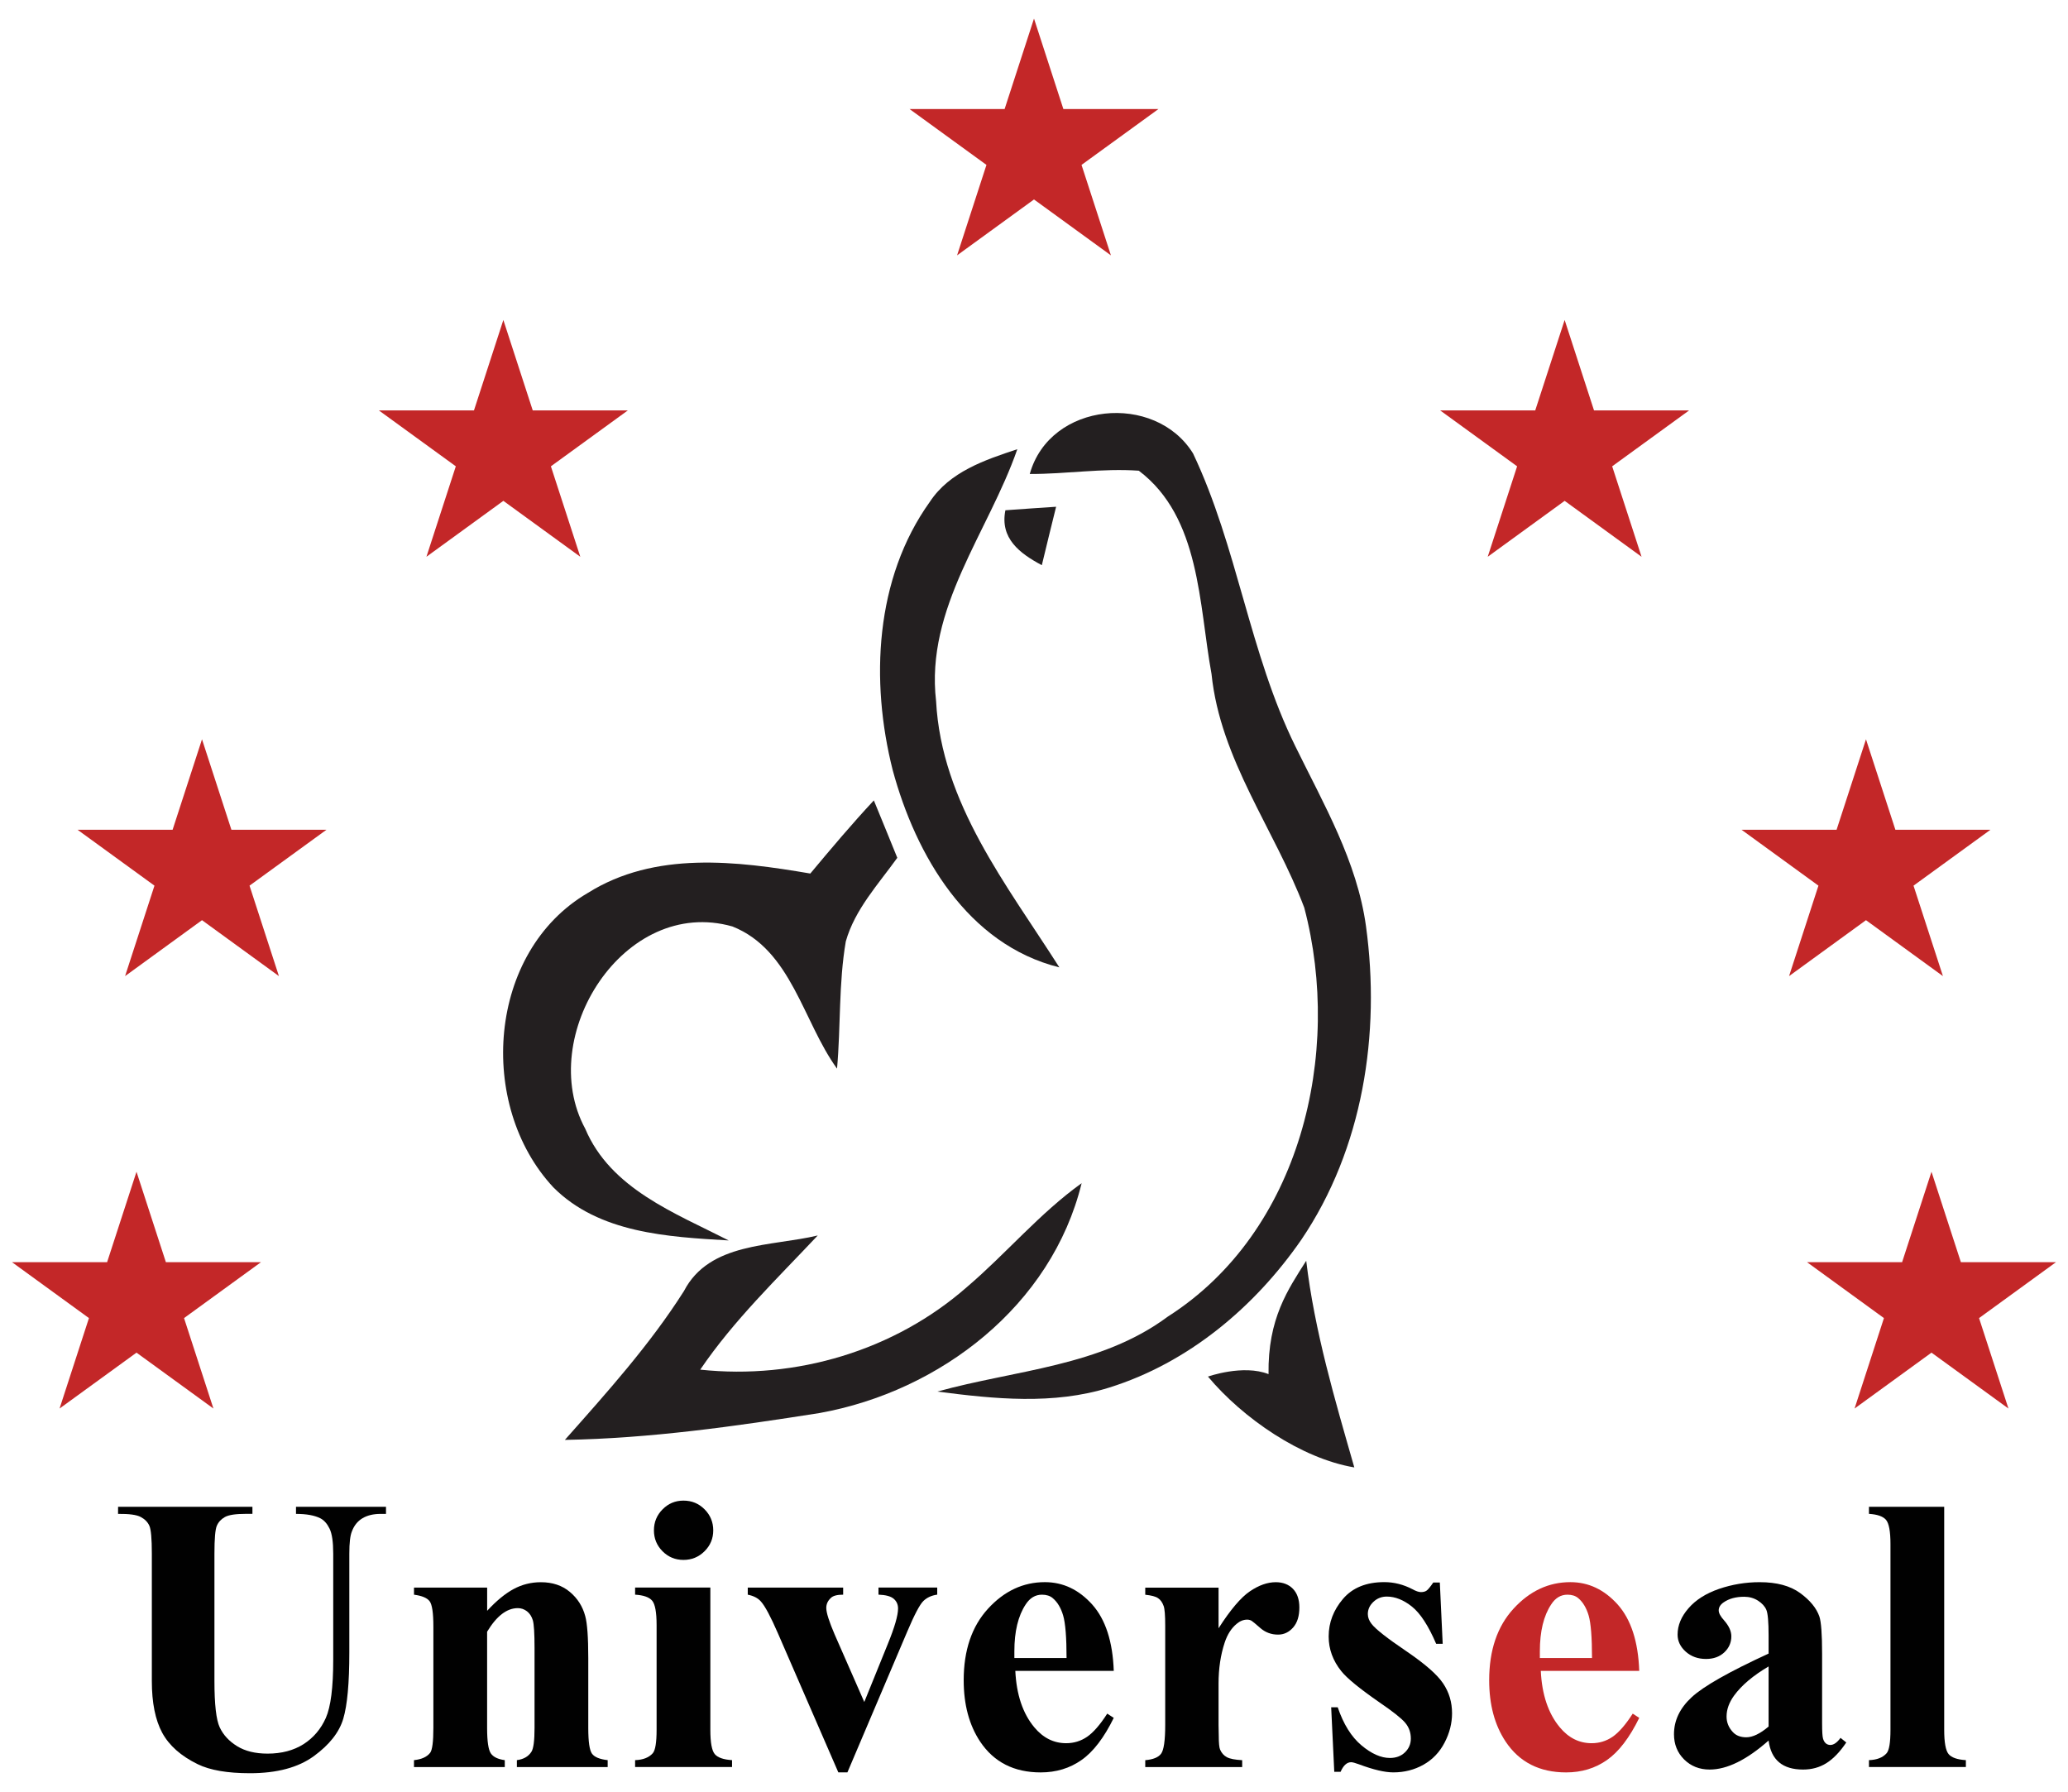 <?xml version="1.0" encoding="iso-8859-1"?>
<!-- Generator: Adobe Illustrator 15.0.0, SVG Export Plug-In . SVG Version: 6.00 Build 0)  -->
<!DOCTYPE svg PUBLIC "-//W3C//DTD SVG 1.1//EN" "http://www.w3.org/Graphics/SVG/1.1/DTD/svg11.dtd">
<svg version="1.1" id="Layer_1" xmlns="http://www.w3.org/2000/svg" xmlns:xlink="http://www.w3.org/1999/xlink" x="0px" y="0px"
	 width="172px" height="149px" viewBox="0 0 172 149" style="enable-background:new 0 0 172 149;" xml:space="preserve">
<g>
	<g>
		<path style="fill:#231F20;" d="M85.648,39.416c1.678-6.015,10.429-6.8,13.579-1.712c3.703,7.803,4.685,16.597,8.51,24.357
			c2.354,4.806,5.133,9.568,5.875,14.96c1.229,8.937-0.252,18.506-5.373,26.065c-3.879,5.613-9.415,10.255-15.986,12.304
			c-4.622,1.45-9.568,0.949-14.287,0.33c6.473-1.8,13.578-2.074,19.169-6.236c11.05-7.049,14.537-21.858,11.345-34
			c-2.463-6.516-6.985-12.301-7.715-19.439c-1.058-5.776-0.914-13.021-6.048-16.902C91.686,38.926,88.667,39.426,85.648,39.416
			L85.648,39.416z"/>
		<path style="fill:#231F20;" d="M77.333,41.737c1.646-2.506,4.576-3.488,7.279-4.38c-2.407,6.92-7.66,13.197-6.756,20.945
			c0.446,8.488,5.884,15.278,10.253,22.144c-7.638-1.896-11.943-9.317-13.86-16.4C72.374,56.633,72.767,48.113,77.333,41.737
			L77.333,41.737z"/>
		<path style="fill:#231F20;" d="M83.621,42.433c1.058-0.075,3.16-0.228,4.218-0.292c-0.403,1.613-0.796,3.237-1.188,4.859
			C84.809,46.02,83.152,44.767,83.621,42.433L83.621,42.433z"/>
		<path style="fill:#231F20;" d="M67.395,72.642c1.722-2.06,3.454-4.12,5.285-6.081c0.653,1.591,1.308,3.183,1.95,4.773
			c-1.581,2.202-3.531,4.294-4.283,6.952c-0.6,3.499-0.414,7.063-0.729,10.581c-2.845-3.922-3.781-9.861-8.696-11.822
			c-9.023-2.562-16.401,9.152-12.249,16.814c2.114,5.002,7.455,7.008,11.934,9.295c-5.057-0.295-10.778-0.6-14.581-4.413
			c-6.375-6.833-5.492-19.604,2.866-24.486C54.471,70.756,61.261,71.596,67.395,72.642L67.395,72.642z"/>
		<path style="fill:#231F20;" d="M80.438,107.014c3.259-2.779,6.026-6.115,9.524-8.621c-2.495,10.178-11.758,17.305-21.795,19.113
			c-7.007,1.102-14.079,2.112-21.185,2.234c3.509-3.958,7.062-7.902,9.906-12.381c2.114-4.074,7.269-3.694,11.126-4.619
			c-3.389,3.605-6.984,7.049-9.774,11.158C66.218,114.749,74.402,112.318,80.438,107.014L80.438,107.014z"/>
		<path style="fill:#231F20;" d="M105.507,114.271c-0.067-4.633,1.625-7.045,3.134-9.428c0.698,5.873,2.377,11.529,4,17.186
			c-4.412-0.741-9.272-4.088-12.172-7.553C100.469,114.475,103.396,113.436,105.507,114.271z"/>
	</g>
	<g>
		<path style="fill:#010101;" d="M9.821,125.301h11.174v0.59h-0.558c-0.842,0-1.418,0.088-1.732,0.264
			c-0.314,0.177-0.537,0.416-0.671,0.726c-0.133,0.31-0.199,1.082-0.199,2.313v10.603c0,1.937,0.146,3.22,0.439,3.847
			c0.293,0.629,0.774,1.149,1.444,1.565c0.67,0.414,1.516,0.621,2.538,0.621c1.17,0,2.168-0.267,2.993-0.789
			c0.824-0.529,1.441-1.256,1.852-2.181c0.409-0.926,0.614-2.536,0.614-4.836v-8.83c0-0.967-0.101-1.657-0.303-2.071
			c-0.202-0.416-0.458-0.703-0.767-0.863c-0.479-0.243-1.154-0.366-2.026-0.366v-0.591h7.485v0.591h-0.447
			c-0.606,0-1.111,0.123-1.516,0.366c-0.405,0.244-0.697,0.611-0.878,1.103c-0.139,0.34-0.209,0.951-0.209,1.834v8.221
			c0,2.545-0.167,4.381-0.503,5.508c-0.334,1.129-1.151,2.166-2.449,3.113c-1.299,0.947-3.07,1.42-5.316,1.42
			c-1.872,0-3.32-0.25-4.342-0.75c-1.394-0.68-2.378-1.553-2.954-2.617c-0.574-1.064-0.861-2.496-0.861-4.293v-10.602
			c0-1.246-0.07-2.021-0.208-2.32c-0.138-0.305-0.377-0.547-0.718-0.727c-0.34-0.183-0.969-0.267-1.884-0.256L9.821,125.301
			L9.821,125.301z"/>
		<path style="fill:#010101;" d="M40.517,132.02v1.933c0.766-0.83,1.501-1.435,2.203-1.812c0.702-0.377,1.458-0.566,2.267-0.566
			c0.968,0,1.771,0.27,2.41,0.807s1.064,1.205,1.276,2.004c0.17,0.605,0.255,1.771,0.255,3.494v5.812
			c0,1.147,0.104,1.863,0.312,2.145c0.208,0.283,0.642,0.461,1.302,0.535v0.574H42.99v-0.574c0.564-0.074,0.969-0.309,1.214-0.703
			c0.169-0.266,0.255-0.926,0.255-1.977v-6.644c0-1.223-0.049-1.996-0.144-2.313c-0.097-0.318-0.259-0.568-0.486-0.742
			c-0.231-0.176-0.483-0.262-0.759-0.262c-0.916,0-1.767,0.653-2.556,1.961v8c0,1.115,0.105,1.822,0.312,2.121
			c0.206,0.299,0.593,0.483,1.157,0.559v0.574h-7.551v-0.574c0.628-0.064,1.075-0.266,1.342-0.607
			c0.181-0.233,0.271-0.926,0.271-2.072v-8.43c0-1.129-0.103-1.83-0.312-2.106c-0.205-0.275-0.639-0.457-1.3-0.544v-0.59h6.084
			V132.02z"/>
		<path style="fill:#010101;" d="M59.081,132.02v11.828c0,1.055,0.122,1.729,0.367,2.021c0.245,0.291,0.725,0.459,1.437,0.502v0.574
			h-8.062v-0.574c0.66-0.021,1.149-0.213,1.47-0.574c0.212-0.246,0.318-0.895,0.318-1.949v-8.715c0-1.053-0.123-1.727-0.367-2.02
			c-0.245-0.291-0.719-0.461-1.421-0.502v-0.592H59.081L59.081,132.02z M56.846,124.789c0.692,0,1.277,0.242,1.757,0.727
			c0.479,0.482,0.719,1.064,0.719,1.748c0,0.68-0.242,1.26-0.728,1.74c-0.484,0.479-1.065,0.717-1.748,0.717
			c-0.681,0-1.261-0.238-1.739-0.717c-0.479-0.48-0.718-1.061-0.718-1.74c0-0.684,0.238-1.264,0.718-1.748
			C55.585,125.031,56.165,124.789,56.846,124.789z"/>
		<path style="fill:#010101;" d="M69.728,147.393L64.7,135.82c-0.607-1.396-1.081-2.279-1.421-2.65
			c-0.244-0.277-0.607-0.463-1.086-0.559v-0.59h7.934v0.59c-0.499,0-0.841,0.09-1.021,0.271c-0.255,0.232-0.383,0.511-0.383,0.83
			c0,0.394,0.234,1.134,0.702,2.22l2.459,5.604l1.962-4.838c0.564-1.383,0.847-2.361,0.847-2.937c0-0.331-0.119-0.598-0.36-0.807
			c-0.237-0.207-0.66-0.322-1.268-0.345v-0.59h4.886v0.59c-0.469,0.064-0.852,0.24-1.15,0.527c-0.298,0.287-0.744,1.133-1.341,2.539
			l-4.979,11.715h-0.753V147.393z"/>
		<path style="fill:#010101;" d="M92.634,138.947h-8.188c0.095,1.979,0.622,3.545,1.579,4.693c0.735,0.883,1.618,1.323,2.65,1.323
			c0.638,0,1.22-0.178,1.74-0.532c0.521-0.357,1.08-0.998,1.676-1.927l0.543,0.353c-0.808,1.649-1.7,2.817-2.681,3.504
			c-0.979,0.688-2.112,1.031-3.398,1.031c-2.215,0-3.891-0.854-5.03-2.556c-0.914-1.373-1.372-3.075-1.372-5.108
			c0-2.49,0.673-4.474,2.019-5.945c1.346-1.473,2.924-2.213,4.732-2.213c1.512,0,2.822,0.621,3.937,1.859
			C91.95,134.672,92.549,136.512,92.634,138.947z M88.708,137.879c0-1.715-0.095-2.891-0.281-3.529
			c-0.186-0.637-0.475-1.121-0.868-1.451c-0.224-0.19-0.521-0.287-0.895-0.287c-0.553,0-1.005,0.271-1.356,0.812
			c-0.628,0.947-0.941,2.246-0.941,3.896v0.559H88.708L88.708,137.879z"/>
		<path style="fill:#010101;" d="M101.35,132.02v3.385c0.989-1.543,1.857-2.565,2.604-3.071c0.744-0.506,1.464-0.76,2.154-0.76
			c0.596,0,1.072,0.186,1.429,0.551c0.356,0.367,0.534,0.885,0.534,1.558c0,0.713-0.174,1.266-0.519,1.659
			c-0.347,0.394-0.764,0.591-1.254,0.591c-0.563,0-1.054-0.183-1.469-0.543c-0.414-0.363-0.659-0.564-0.733-0.607
			c-0.105-0.064-0.229-0.096-0.367-0.096c-0.309,0-0.603,0.119-0.877,0.352c-0.438,0.363-0.768,0.879-0.99,1.549
			c-0.342,1.031-0.512,2.17-0.512,3.416v3.432l0.017,0.896c0,0.606,0.038,0.996,0.112,1.166c0.127,0.287,0.315,0.498,0.566,0.629
			c0.249,0.135,0.673,0.215,1.27,0.248v0.574h-8.062v-0.574c0.648-0.056,1.088-0.231,1.316-0.535
			c0.229-0.305,0.344-1.104,0.344-2.401v-8.252c0-0.853-0.043-1.396-0.128-1.627c-0.106-0.302-0.261-0.519-0.464-0.656
			c-0.201-0.142-0.557-0.234-1.068-0.287v-0.59h6.098V132.02z"/>
		<path style="fill:#010101;" d="M119.754,131.605l0.238,5.092h-0.543c-0.649-1.51-1.322-2.543-2.02-3.098
			c-0.697-0.554-1.393-0.83-2.084-0.83c-0.436,0-0.809,0.146-1.115,0.438c-0.311,0.293-0.465,0.631-0.465,1.015
			c0,0.286,0.106,0.562,0.319,0.829c0.341,0.437,1.294,1.185,2.856,2.242c1.565,1.062,2.596,1.959,3.088,2.699
			c0.498,0.739,0.742,1.565,0.742,2.479c0,0.832-0.205,1.646-0.621,2.443c-0.414,0.799-1,1.41-1.754,1.836
			c-0.758,0.426-1.592,0.639-2.508,0.639c-0.713,0-1.664-0.225-2.855-0.67c-0.319-0.117-0.537-0.176-0.656-0.176
			c-0.35,0-0.645,0.266-0.876,0.797h-0.526l-0.257-5.363h0.544c0.479,1.404,1.135,2.459,1.971,3.16
			c0.836,0.703,1.625,1.053,2.371,1.053c0.511,0,0.929-0.155,1.254-0.471c0.322-0.312,0.485-0.693,0.485-1.141
			c0-0.512-0.159-0.953-0.479-1.326c-0.318-0.373-1.033-0.936-2.14-1.691c-1.629-1.129-2.683-1.989-3.162-2.586
			c-0.701-0.873-1.053-1.836-1.053-2.889c0-1.15,0.396-2.189,1.188-3.121c0.794-0.932,1.94-1.398,3.44-1.398
			c0.81,0,1.592,0.199,2.348,0.593c0.287,0.159,0.521,0.237,0.701,0.237c0.191,0,0.346-0.039,0.463-0.121
			c0.117-0.077,0.305-0.305,0.56-0.676h0.543L119.754,131.605L119.754,131.605z"/>
		<path style="fill:#C32728;" d="M136.339,138.947h-8.188c0.095,1.979,0.623,3.545,1.58,4.693c0.733,0.883,1.617,1.323,2.649,1.323
			c0.64,0,1.22-0.178,1.739-0.532c0.521-0.357,1.08-0.998,1.678-1.927l0.542,0.353c-0.808,1.649-1.702,2.817-2.683,3.504
			c-0.979,0.688-2.11,1.031-3.398,1.031c-2.214,0-3.89-0.854-5.027-2.556c-0.916-1.373-1.373-3.075-1.373-5.108
			c0-2.49,0.672-4.474,2.019-5.945c1.347-1.473,2.924-2.213,4.733-2.213c1.511,0,2.822,0.621,3.935,1.859
			C135.654,134.672,136.253,136.512,136.339,138.947z M132.411,137.879c0-1.715-0.093-2.891-0.278-3.529
			c-0.188-0.637-0.477-1.121-0.869-1.451c-0.224-0.19-0.521-0.287-0.895-0.287c-0.555,0-1.006,0.271-1.355,0.812
			c-0.63,0.947-0.941,2.246-0.941,3.896v0.559H132.411L132.411,137.879z"/>
		<path style="fill:#010101;" d="M147.098,144.742c-1.822,1.607-3.453,2.412-4.902,2.412c-0.85,0-1.557-0.281-2.121-0.838
			c-0.564-0.562-0.846-1.26-0.846-2.103c0-1.137,0.487-2.162,1.467-3.069c0.979-0.912,3.113-2.121,6.402-3.634v-1.5
			c0-1.129-0.062-1.838-0.185-2.133c-0.123-0.291-0.354-0.547-0.694-0.767c-0.34-0.217-0.724-0.325-1.15-0.325
			c-0.689,0-1.26,0.153-1.707,0.463c-0.276,0.19-0.414,0.414-0.414,0.67c0,0.226,0.148,0.5,0.447,0.83
			c0.403,0.457,0.604,0.899,0.604,1.326c0,0.521-0.194,0.965-0.582,1.332c-0.39,0.366-0.897,0.551-1.524,0.551
			c-0.67,0-1.231-0.201-1.686-0.606c-0.451-0.404-0.678-0.877-0.678-1.42c0-0.767,0.304-1.498,0.91-2.193
			c0.605-0.699,1.453-1.232,2.537-1.607c1.086-0.371,2.213-0.559,3.383-0.559c1.416,0,2.535,0.303,3.359,0.902
			c0.825,0.602,1.361,1.254,1.605,1.957c0.148,0.446,0.225,1.473,0.225,3.079v5.796c0,0.682,0.026,1.108,0.08,1.284
			c0.053,0.177,0.133,0.306,0.238,0.392s0.229,0.127,0.367,0.127c0.277,0,0.56-0.195,0.847-0.59l0.479,0.383
			c-0.531,0.789-1.084,1.361-1.651,1.717c-0.57,0.357-1.216,0.535-1.94,0.535c-0.851,0-1.516-0.199-1.994-0.6
			C147.495,146.156,147.203,145.551,147.098,144.742z M147.098,143.578v-4.998c-1.289,0.756-2.246,1.566-2.873,2.426
			c-0.416,0.576-0.623,1.156-0.623,1.74c0,0.49,0.176,0.922,0.526,1.295c0.265,0.287,0.64,0.43,1.116,0.43
			C145.777,144.471,146.395,144.172,147.098,143.578z"/>
		<path style="fill:#010101;" d="M161.703,125.301v18.547c0,1.055,0.123,1.729,0.367,2.021c0.244,0.291,0.724,0.459,1.436,0.502
			v0.574h-8.061v-0.574c0.66-0.021,1.15-0.213,1.469-0.574c0.214-0.246,0.32-0.895,0.32-1.949v-15.451
			c0-1.043-0.123-1.711-0.367-2.004c-0.245-0.291-0.719-0.459-1.422-0.502v-0.59H161.703z"/>
	</g>
	<g>
		<polygon style="fill:#C32728;" points="16.801,61.479 19.246,69.001 27.154,69.001 20.754,73.65 23.199,81.172 16.801,76.521 
			10.403,81.172 12.847,73.65 6.448,69.001 14.356,69.001 		"/>
		<polygon style="fill:#C32728;" points="155.198,61.479 157.643,69.001 165.552,69.001 159.152,73.65 161.598,81.172 
			155.198,76.521 148.8,81.172 151.244,73.65 144.846,69.001 152.753,69.001 		"/>
	</g>
	<polygon style="fill:#C32728;" points="86,1.544 88.443,9.066 96.354,9.066 89.953,13.713 92.398,21.236 86,16.587 79.601,21.236 
		82.046,13.713 75.647,9.066 83.556,9.066 	"/>
	<g>
		<polygon style="fill:#C32728;" points="41.865,26.608 44.309,34.13 52.218,34.13 45.819,38.778 48.265,46.3 41.865,41.65 
			35.467,46.3 37.911,38.778 31.512,34.13 39.421,34.13 		"/>
		<polygon style="fill:#C32728;" points="130.135,26.608 132.578,34.13 140.486,34.13 134.088,38.778 136.532,46.3 130.135,41.65 
			123.736,46.3 126.182,38.778 119.781,34.13 127.689,34.13 		"/>
	</g>
	<g>
		<polygon style="fill:#C32728;" points="11.353,97.441 13.797,104.962 21.705,104.962 15.307,109.611 17.751,117.132 
			11.353,112.484 4.954,117.132 7.398,109.611 1,104.962 8.908,104.962 		"/>
		<polygon style="fill:#C32728;" points="160.646,97.441 163.091,104.962 171,104.962 164.602,109.611 167.046,117.132 
			160.646,112.484 154.248,117.132 156.691,109.611 150.295,104.962 158.202,104.962 		"/>
	</g>
</g>
</svg>
